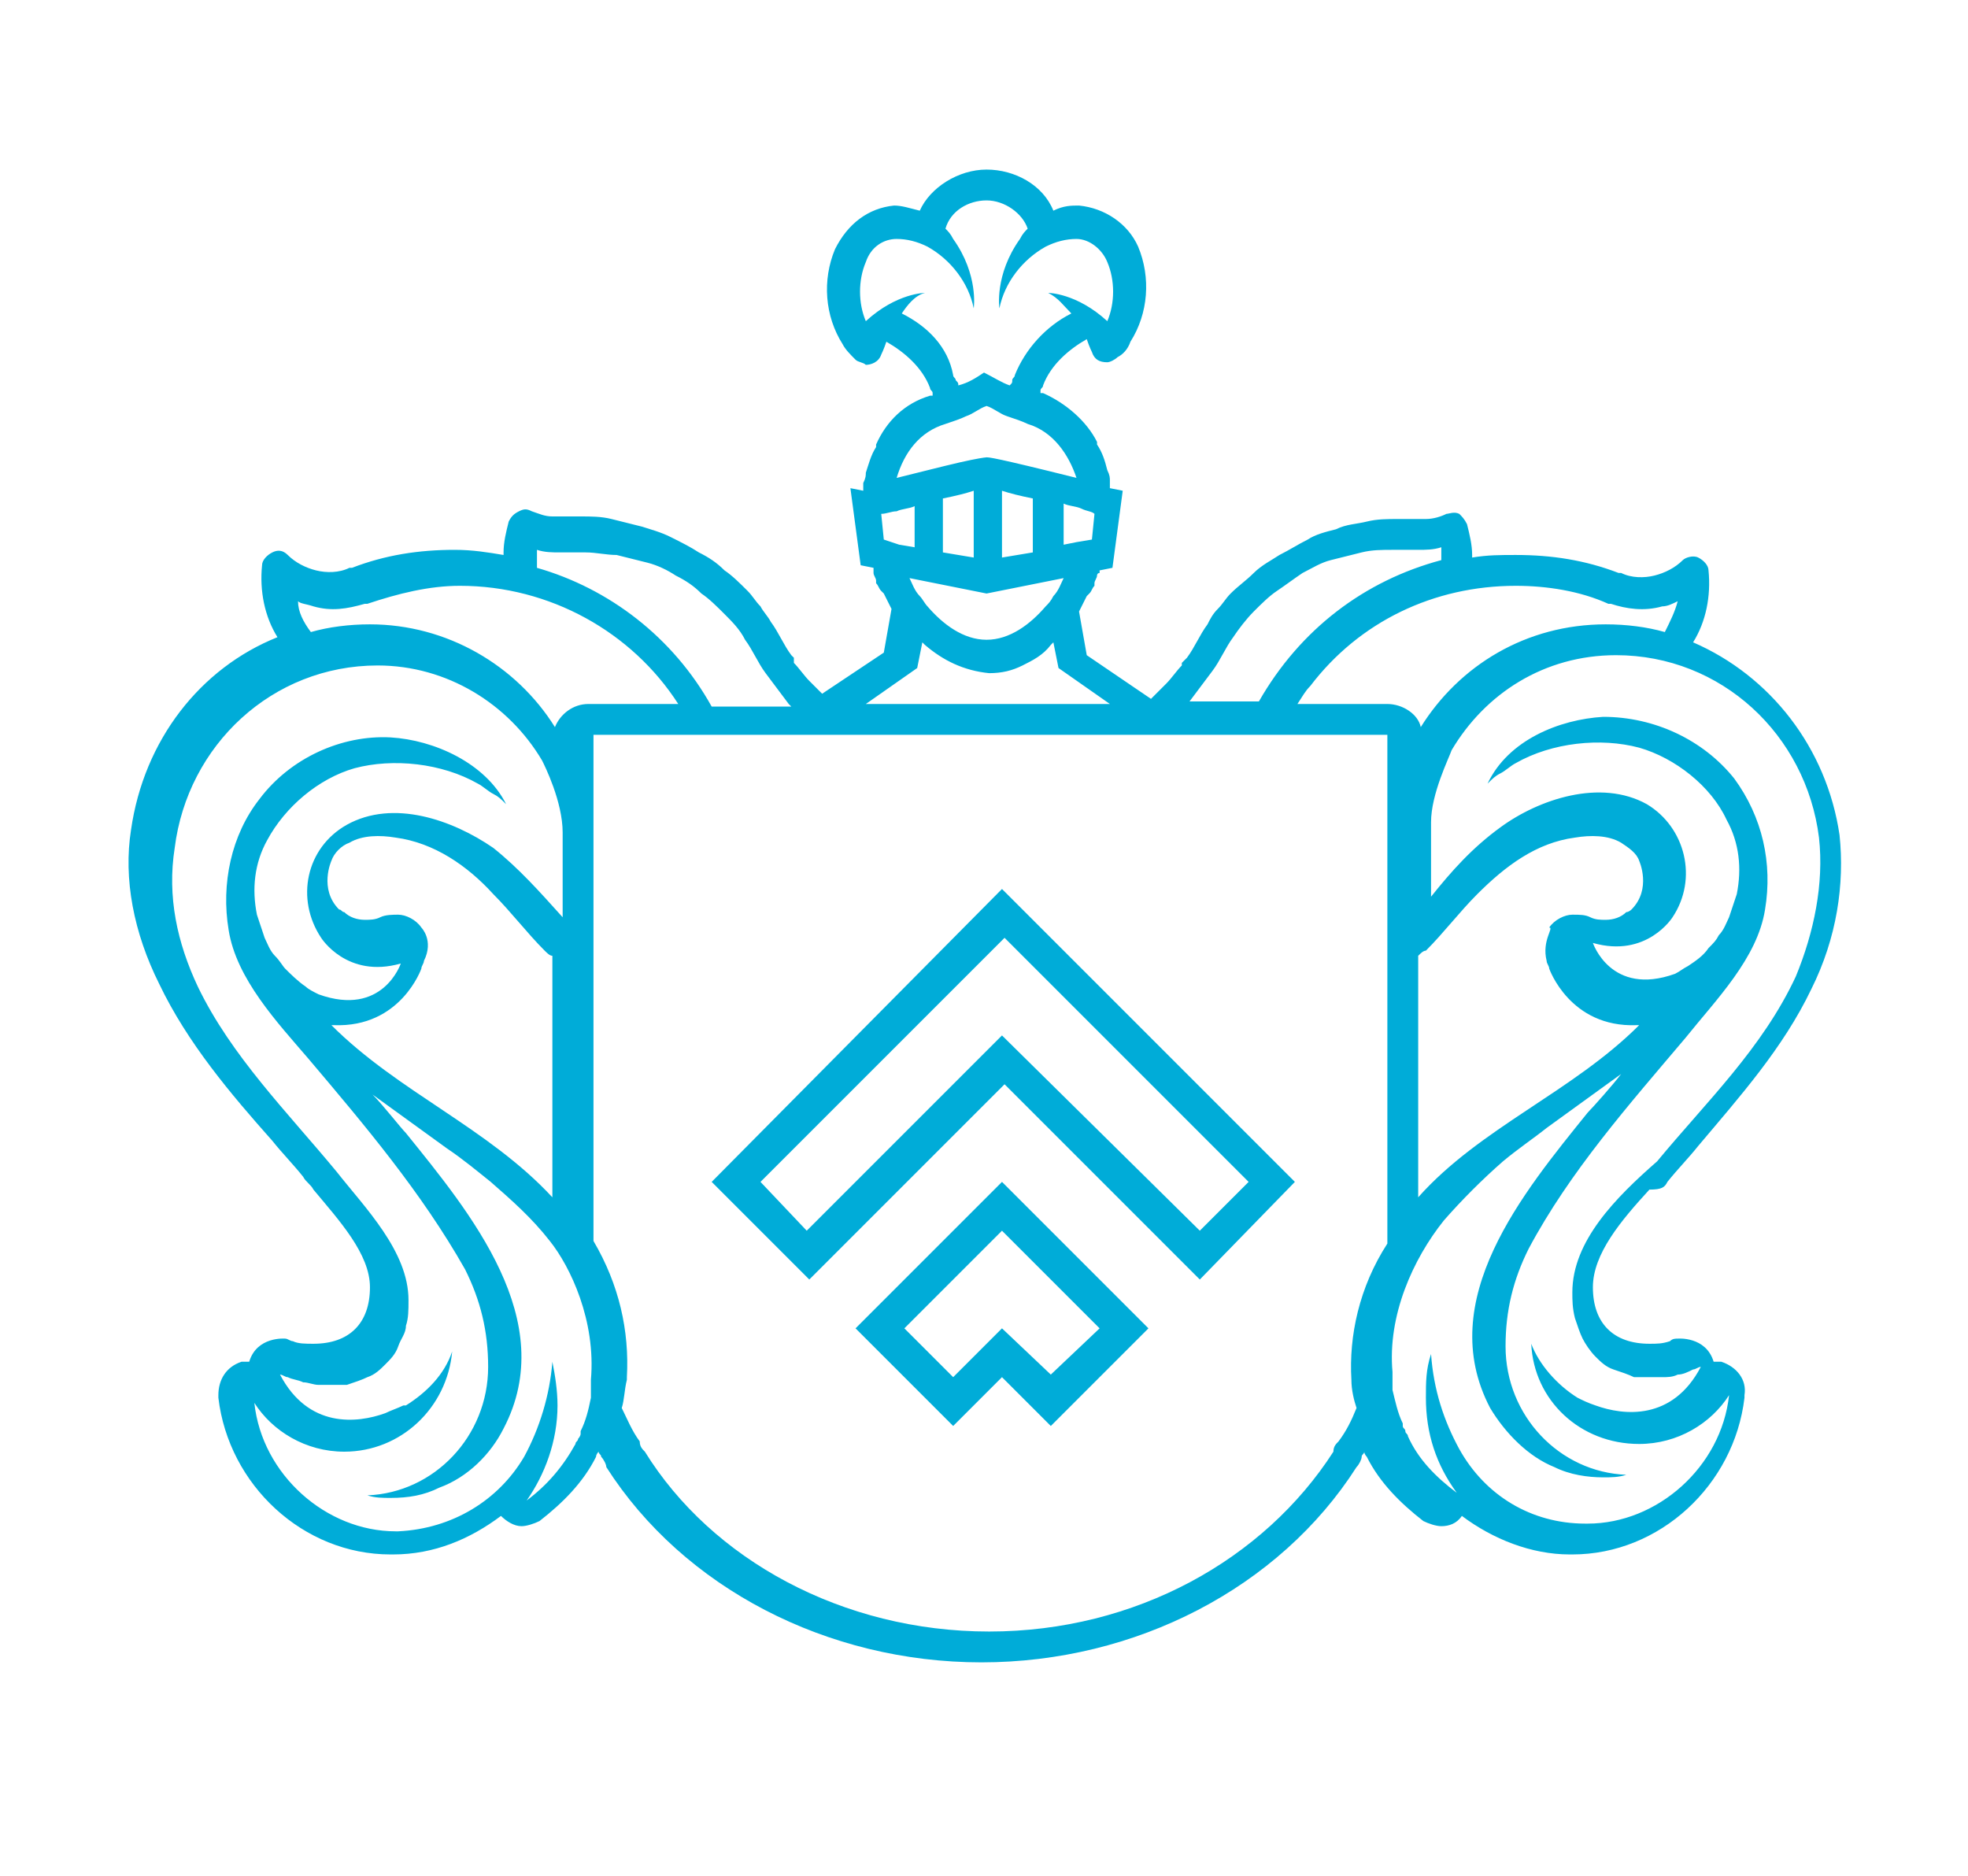 <?xml version="1.0" encoding="UTF-8"?> <svg xmlns="http://www.w3.org/2000/svg" xmlns:xlink="http://www.w3.org/1999/xlink" version="1.1" id="Capa_1" x="0px" y="0px" width="76.6px" height="73px" viewBox="0 0 76.6 73" style="enable-background:new 0 0 76.6 73;" xml:space="preserve"> <style type="text/css"> .st0{fill:#00ACD8;} </style> <g> <path class="st0" d="M20.1,25.5L20.1,25.5C20.1,25.5,20.1,25.5,20.1,25.5C20.1,25.5,20.1,25.5,20.1,25.5"></path> <path class="st0" d="M56.2,37.9L56.2,37.9L56.2,37.9z"></path> <path class="st0" d="M5.3,37.9L5.3,37.9L5.3,37.9z"></path> <path class="st0" d="M27.8,27.4L27.8,27.4C27.8,27.4,27.8,27.5,27.8,27.4C27.8,27.5,27.8,27.4,27.8,27.4"></path> <path class="st0" d="M64.9,46c0.4-0.5,0.8-0.9,1.2-1.4c1.6-1.9,3.3-3.8,4.4-6.1c1-2,1.3-4.1,1.1-6c-0.5-3.4-2.7-6.2-5.7-7.5 c0.5-0.8,0.7-1.8,0.6-2.8l0,0c0-0.2-0.2-0.4-0.4-0.5c-0.2-0.1-0.5,0-0.6,0.1c-0.3,0.3-0.7,0.5-1.1,0.6c-0.4,0.1-0.9,0.1-1.3-0.1 l-0.1,0c-1.3-0.5-2.6-0.7-4-0.7c-0.6,0-1.1,0-1.7,0.1c0,0,0-0.1,0-0.1c0-0.4-0.1-0.8-0.2-1.2c-0.1-0.2-0.2-0.3-0.3-0.4 c-0.2-0.1-0.4,0-0.5,0c-0.2,0.1-0.5,0.2-0.8,0.2c-0.1,0-0.1,0-0.2,0c-0.3,0-0.6,0-0.9,0c-0.4,0-0.8,0-1.2,0.1 c-0.4,0.1-0.8,0.1-1.2,0.3c-0.4,0.1-0.8,0.2-1.1,0.4c-0.4,0.2-0.7,0.4-1.1,0.6c-0.3,0.2-0.7,0.4-1,0.7c-0.3,0.3-0.6,0.5-0.9,0.8 c-0.2,0.2-0.3,0.4-0.5,0.6c-0.2,0.2-0.3,0.4-0.4,0.6c-0.3,0.4-0.5,0.9-0.8,1.3c0,0-0.1,0.1-0.1,0.1c0,0,0,0-0.1,0.1c0,0,0,0,0,0.1 c0,0,0,0,0,0c-0.2,0.2-0.4,0.5-0.6,0.7c-0.2,0.2-0.4,0.4-0.6,0.6l-2.5-1.7l-0.3-1.7c0.1-0.2,0.2-0.4,0.3-0.6l0.1-0.1 c0.1-0.1,0.1-0.2,0.2-0.3l0-0.1c0-0.1,0.1-0.2,0.1-0.3c0,0,0-0.1,0.1-0.1c0,0,0-0.1,0-0.1l0.5-0.1l0.4-3v0l-0.5-0.1 c0-0.1,0-0.2,0-0.3c0-0.1,0-0.2-0.1-0.4c-0.1-0.4-0.2-0.7-0.4-1c0,0,0,0,0-0.1c-0.4-0.8-1.2-1.5-2.1-1.9c0,0,0,0-0.1,0 c0,0,0-0.1,0-0.1c0-0.1,0.1-0.1,0.1-0.2c0.3-0.8,1-1.4,1.7-1.8c0.1,0.3,0.2,0.5,0.2,0.5c0.1,0.3,0.3,0.4,0.6,0.4 c0.1,0,0.3-0.1,0.4-0.2c0.2-0.1,0.4-0.3,0.5-0.6c0.7-1.1,0.8-2.5,0.3-3.7C43.9,8.7,43,8.1,42,8c-0.3,0-0.6,0-1,0.2 c-0.4-1-1.5-1.6-2.6-1.6c-1.1,0-2.2,0.7-2.6,1.6c-0.4-0.1-0.7-0.2-1-0.2c-1,0.1-1.8,0.7-2.3,1.7c-0.5,1.2-0.4,2.6,0.3,3.7 c0.1,0.2,0.3,0.4,0.5,0.6c0.1,0.1,0.3,0.1,0.4,0.2c0.2,0,0.5-0.1,0.6-0.4c0,0,0.1-0.2,0.2-0.5c0.7,0.4,1.4,1,1.7,1.8 c0,0.1,0.1,0.1,0.1,0.2c0,0,0,0.1,0,0.1c0,0,0,0-0.1,0c-1,0.3-1.7,1-2.1,1.9c0,0,0,0,0,0.1c-0.2,0.3-0.3,0.7-0.4,1 c0,0.1,0,0.2-0.1,0.4c0,0.1,0,0.2,0,0.3L33.1,19v0l0.4,3l0.5,0.1c0,0,0,0.1,0,0.1c0,0,0,0.1,0,0.1c0,0.1,0.1,0.2,0.1,0.3l0,0.1 c0.1,0.1,0.1,0.2,0.2,0.3l0.1,0.1c0.1,0.2,0.2,0.4,0.3,0.6l-0.3,1.7l-2.4,1.6c-0.1-0.1-0.2-0.2-0.3-0.3c-0.1-0.1-0.1-0.1-0.2-0.2 c-0.2-0.2-0.4-0.5-0.6-0.7c0,0,0,0,0,0c0,0,0,0,0-0.1c0,0,0,0,0-0.1c0,0-0.1-0.1-0.1-0.1c-0.3-0.4-0.5-0.9-0.8-1.3 c-0.1-0.2-0.3-0.4-0.4-0.6c-0.2-0.2-0.3-0.4-0.5-0.6c-0.3-0.3-0.6-0.6-0.9-0.8c-0.3-0.3-0.6-0.5-1-0.7c-0.3-0.2-0.7-0.4-1.1-0.6 c-0.4-0.2-0.8-0.3-1.1-0.4c-0.4-0.1-0.8-0.2-1.2-0.3c-0.4-0.1-0.8-0.1-1.2-0.1c-0.3,0-0.5,0-0.9,0c-0.1,0-0.1,0-0.2,0 c-0.3,0-0.5-0.1-0.8-0.2c-0.2-0.1-0.3-0.1-0.5,0c-0.2,0.1-0.3,0.2-0.4,0.4c-0.1,0.4-0.2,0.8-0.2,1.2c0,0,0,0.1,0,0.1 c-0.6-0.1-1.2-0.2-1.9-0.2c-1.4,0-2.7,0.2-4,0.7l-0.1,0c-0.4,0.2-0.9,0.2-1.3,0.1c-0.4-0.1-0.8-0.3-1.1-0.6 c-0.2-0.2-0.4-0.2-0.6-0.1c-0.2,0.1-0.4,0.3-0.4,0.5l0,0c-0.1,1,0.1,2,0.6,2.8c-3,1.2-5.2,4-5.7,7.5c-0.3,1.9,0.1,4,1.1,6 c1.1,2.3,2.8,4.3,4.4,6.1c0.4,0.5,0.8,0.9,1.2,1.4c0.1,0.2,0.3,0.3,0.4,0.5c1,1.2,2.2,2.5,2.2,3.8c0,1.4-0.8,2.2-2.2,2.2 c-0.3,0-0.6,0-0.8-0.1c-0.1,0-0.2-0.1-0.3-0.1v0c0,0-1.1-0.1-1.4,0.9c-0.1,0-0.2,0-0.3,0c-0.6,0.2-0.9,0.7-0.9,1.3l0,0.1 c0.4,3.4,3.3,6.1,6.7,6.1h0.1c1.6,0,3-0.6,4.2-1.5c0,0,0,0,0,0c0.2,0.2,0.5,0.4,0.8,0.4c0.2,0,0.5-0.1,0.7-0.2 c0.9-0.7,1.7-1.5,2.2-2.5l0,0c0-0.1,0.1-0.2,0.1-0.2c0,0.1,0.1,0.1,0.1,0.2c0.1,0.1,0.2,0.3,0.2,0.4c3,4.7,8.6,7.6,14.6,7.6 c6,0,11.6-2.9,14.6-7.6c0.1-0.1,0.2-0.3,0.2-0.4c0-0.1,0.1-0.1,0.1-0.2c0,0.1,0.1,0.2,0.1,0.2l0,0c0.5,1,1.3,1.8,2.2,2.5 c0.2,0.1,0.5,0.2,0.7,0.2c0.3,0,0.6-0.1,0.8-0.4c0,0,0,0,0,0c1.2,0.9,2.7,1.5,4.2,1.5h0.1c3.4,0,6.3-2.7,6.7-6.1l0-0.1 c0.1-0.6-0.3-1.1-0.9-1.3c-0.1,0-0.2,0-0.3,0c-0.3-1-1.4-0.9-1.4-0.9v0c-0.1,0-0.2,0-0.3,0.1c-0.3,0.1-0.5,0.1-0.8,0.1 c-1.4,0-2.2-0.8-2.2-2.2c0-1.3,1.1-2.6,2.2-3.8C64.7,46.3,64.8,46.2,64.9,46 M59,22.8c1.2,0,2.5,0.2,3.6,0.7l0.1,0 c0.6,0.2,1.3,0.3,2,0.1c0.2,0,0.4-0.1,0.6-0.2c-0.1,0.4-0.3,0.8-0.5,1.2c-0.7-0.2-1.5-0.3-2.3-0.3c-3.1,0-5.7,1.6-7.2,4 c-0.1-0.5-0.7-0.9-1.3-0.9h-3.5c0.2-0.3,0.3-0.5,0.5-0.7C52.9,24.2,55.8,22.8,59,22.8 M60.2,37.4c0,0.1,0.1,0.2,0.1,0.3 c0,0,0.8,2.3,3.4,2.2c0,0,0.1,0,0.1,0c0,0,0,0,0,0c-2.6,2.6-6.2,4-8.6,6.7v-9.4c0.1-0.1,0.2-0.2,0.3-0.2c0.7-0.7,1.3-1.5,2-2.2 c1.1-1.1,2.3-2,3.8-2.2c0.6-0.1,1.3-0.1,1.8,0.2c0.3,0.2,0.6,0.4,0.7,0.7c0,0,0.5,1.1-0.3,1.9c0,0-0.1,0.1-0.2,0.1 c-0.2,0.2-0.5,0.3-0.8,0.3c-0.2,0-0.4,0-0.6-0.1c-0.2-0.1-0.4-0.1-0.7-0.1c-0.3,0-0.7,0.2-0.9,0.5C60.5,36.1,60,36.6,60.2,37.4 M46.3,27.3c0.3-0.4,0.6-0.8,0.9-1.2c0.3-0.4,0.5-0.9,0.8-1.3c0.2-0.3,0.5-0.7,0.8-1c0.3-0.3,0.6-0.6,0.9-0.8 c0.3-0.2,0.7-0.5,1-0.7c0.4-0.2,0.7-0.4,1.1-0.5c0.4-0.1,0.8-0.2,1.2-0.3c0.4-0.1,0.8-0.1,1.2-0.1c0.1,0,0.1,0,0.2,0 c0.2,0,0.5,0,0.8,0c0.3,0,0.6,0,0.9-0.1c0,0.1,0,0.1,0,0.2c0,0.1,0,0.2,0,0.3c-3,0.8-5.5,2.7-7.1,5.5h-2.9 C46.2,27.4,46.2,27.3,46.3,27.3 M42.6,20l-0.1,1l0,0h0v0l-0.6,0.1l-0.5,0.1v-1.6c0.2,0.1,0.5,0.1,0.7,0.2 C42.3,19.9,42.5,19.9,42.6,20 M38.4,23.1L38.4,23.1l3-0.6c0,0,0,0,0,0c-0.1,0.2-0.2,0.5-0.4,0.7c-0.1,0.2-0.2,0.3-0.3,0.4 c-0.6,0.7-1.4,1.3-2.3,1.3c-0.9,0-1.7-0.6-2.3-1.3c-0.1-0.1-0.2-0.3-0.3-0.4c-0.2-0.2-0.3-0.5-0.4-0.7v0L38.4,23.1z M36.7,21.5 v-2.1c0.5-0.1,0.9-0.2,1.2-0.3v2.6L36.7,21.5z M39,21.7v-2.6c0.3,0.1,0.7,0.2,1.2,0.3v2.1L39,21.7z M35.1,12.2 c0.2-0.3,0.5-0.7,0.9-0.8c0,0-1.1,0-2.3,1.1c-0.3-0.7-0.3-1.6,0-2.3c0.2-0.6,0.7-0.9,1.2-0.9c0.4,0,0.8,0.1,1.2,0.3 c0.9,0.5,1.6,1.4,1.8,2.4c0,0,0.2-1.3-0.8-2.7C37,9.1,36.9,9,36.8,8.9c0.2-0.7,0.9-1.1,1.6-1.1c0.7,0,1.4,0.5,1.6,1.1 c-0.1,0.1-0.2,0.2-0.3,0.4c-1,1.4-0.8,2.7-0.8,2.7c0.2-1,0.9-1.9,1.8-2.4c0.4-0.2,0.8-0.3,1.2-0.3c0.5,0,1,0.4,1.2,0.9 c0.3,0.7,0.3,1.6,0,2.3c-1.2-1.1-2.3-1.1-2.3-1.1c0.4,0.2,0.6,0.5,0.9,0.8c-1,0.5-1.8,1.4-2.2,2.4c0,0.1-0.1,0.1-0.1,0.2 c0,0.1,0,0.1-0.1,0.2c-0.3-0.1-0.6-0.3-1-0.5h0c-0.3,0.2-0.6,0.4-1,0.5c0-0.1,0-0.1-0.1-0.2c0-0.1-0.1-0.1-0.1-0.2 C36.9,13.5,36.1,12.7,35.1,12.2 M36.8,16.5c0.3-0.1,0.6-0.2,0.8-0.3c0.3-0.1,0.5-0.3,0.8-0.4c0.3,0.1,0.5,0.3,0.8,0.4 c0.3,0.1,0.6,0.2,0.8,0.3c1,0.3,1.6,1.2,1.9,2.1c-3.2-0.8-3.4-0.8-3.5-0.8h0c0,0-0.1,0-0.6,0.1c-0.5,0.1-1.3,0.3-2.9,0.7 C35.2,17.6,35.8,16.8,36.8,16.5 M34.4,21L34.4,21L34.4,21L34.4,21l-0.1-1c0.2,0,0.4-0.1,0.6-0.1c0.2-0.1,0.5-0.1,0.7-0.2v1.6 l-0.6-0.1L34.4,21z M35.7,26l0.2-1c0,0,0,0,0.1,0.1c0.7,0.6,1.5,1,2.5,1.1h0c0.5,0,0.9-0.1,1.3-0.3c0.4-0.2,0.8-0.4,1.1-0.8 c0,0,0,0,0.1-0.1l0.2,1l2,1.4h-9.5L35.7,26z M20.9,21.4c0.3,0.1,0.6,0.1,0.9,0.1c0.3,0,0.5,0,0.8,0c0.1,0,0.1,0,0.2,0 c0.4,0,0.8,0.1,1.2,0.1c0.4,0.1,0.8,0.2,1.2,0.3c0.4,0.1,0.8,0.3,1.1,0.5c0.4,0.2,0.7,0.4,1,0.7c0.3,0.2,0.6,0.5,0.9,0.8 c0.3,0.3,0.6,0.6,0.8,1c0.3,0.4,0.5,0.9,0.8,1.3c0.3,0.4,0.6,0.8,0.9,1.2c0,0,0.1,0.1,0.1,0.1h-3.1c0,0,0,0,0,0.1c0,0,0,0,0-0.1h0 c-1.5-2.7-4-4.6-6.8-5.4c0-0.1,0-0.3,0-0.4C20.9,21.6,20.9,21.5,20.9,21.4 M12.2,23.6c0.7,0.2,1.3,0.1,2-0.1l0.1,0 c1.2-0.4,2.4-0.7,3.6-0.7c3.5,0,6.7,1.8,8.5,4.6h-3.5c-0.6,0-1.1,0.4-1.3,0.9c-1.5-2.4-4.2-4-7.2-4c-0.8,0-1.6,0.1-2.3,0.3 c-0.3-0.4-0.5-0.8-0.5-1.2C11.7,23.5,11.9,23.5,12.2,23.6 M23,53.7c0,0.1,0,0.2,0,0.3c0,0,0,0,0,0.1c0,0.1,0,0.2,0,0.3c0,0,0,0,0,0 c-0.1,0.5-0.2,0.9-0.4,1.3c0,0,0,0,0,0.1c0,0.1-0.1,0.2-0.1,0.2c0,0.1-0.1,0.1-0.1,0.2c-0.5,0.9-1.1,1.6-1.9,2.2 c0.7-1,1.2-2.3,1.2-3.7c0-0.6-0.1-1.2-0.2-1.7l0,0c-0.1,1.3-0.5,2.6-1.1,3.7l0,0c-1,1.7-2.8,2.8-4.9,2.9h-0.1c-2.7,0-5.2-2.2-5.5-5 l0,0l0,0c0,0,0,0,0,0c0.7,1.1,2,1.9,3.5,1.9c2.2,0,4-1.7,4.2-3.9c-0.3,0.9-1,1.6-1.8,2.1c0,0,0,0-0.1,0c-0.2,0.1-0.5,0.2-0.7,0.3 c-1.1,0.4-3,0.6-4.1-1.5c0.1,0,0.2,0.1,0.3,0.1c0.2,0.1,0.4,0.1,0.6,0.2c0.2,0,0.4,0.1,0.6,0.1c0.2,0,0.4,0,0.6,0 c0.1,0,0.2,0,0.3,0c0.1,0,0.1,0,0.2,0c0.3-0.1,0.6-0.2,0.8-0.3c0.3-0.1,0.5-0.3,0.7-0.5c0.2-0.2,0.4-0.4,0.5-0.7 c0.1-0.3,0.3-0.5,0.3-0.8c0.1-0.3,0.1-0.6,0.1-1c0-1.9-1.7-3.6-2.8-5c-1.9-2.3-4.1-4.5-5.4-7.2c-0.8-1.7-1.2-3.5-0.9-5.4 c0.5-4,3.8-7.1,7.9-7.1c2.7,0,5.1,1.5,6.4,3.7c0.1,0.2,0.8,1.6,0.8,2.8v3.3c0,0,0,0,0,0c-0.9-1-1.7-1.9-2.7-2.7 c-1.6-1.1-3.9-1.9-5.7-0.9c-1.6,0.9-2,2.9-1,4.4c0,0,1,1.6,3.1,1c0,0-0.7,2.1-3.2,1.2c-0.2-0.1-0.4-0.2-0.5-0.3 c-0.3-0.2-0.6-0.5-0.8-0.7c-0.1-0.1-0.2-0.3-0.4-0.5c-0.2-0.2-0.3-0.5-0.4-0.7c-0.1-0.3-0.2-0.6-0.3-0.9c-0.2-1-0.1-2,0.4-2.9 c0.7-1.3,2-2.4,3.4-2.8c1.5-0.4,3.4-0.2,4.8,0.6c0.2,0.1,0.4,0.3,0.6,0.4c0.2,0.1,0.3,0.2,0.5,0.4c-0.8-1.6-2.8-2.5-4.5-2.6 c-1.9-0.1-3.9,0.8-5.1,2.4c-1.1,1.4-1.5,3.3-1.2,5.1c0.3,1.9,1.9,3.6,3.1,5c2.2,2.6,4.4,5.2,6.1,8.2c0.6,1.2,0.9,2.4,0.9,3.8 c0,2.7-2.1,4.9-4.7,5h0c0.3,0.1,0.6,0.1,0.9,0.1c0.7,0,1.3-0.1,1.9-0.4c1.1-0.4,2-1.3,2.5-2.3c2.2-4.2-1.3-8.4-3.8-11.5 c-0.2-0.2-0.9-1.1-1.3-1.5l2.9,2.1c0.6,0.4,1.2,0.9,1.7,1.3c0.8,0.7,1.6,1.4,2.3,2.3C22.2,49.3,23.2,51.4,23,53.7 M16.4,36.1 c-0.2-0.3-0.6-0.5-0.9-0.5c-0.2,0-0.5,0-0.7,0.1c-0.2,0.1-0.4,0.1-0.6,0.1c-0.3,0-0.6-0.1-0.8-0.3c-0.1,0-0.1-0.1-0.2-0.1 c-0.8-0.8-0.3-1.9-0.3-1.9c0.1-0.3,0.4-0.6,0.7-0.7c0.5-0.3,1.2-0.3,1.8-0.2c1.5,0.2,2.8,1.1,3.8,2.2c0.7,0.7,1.3,1.5,2,2.2 c0.1,0.1,0.2,0.2,0.3,0.2v9.4c-2.5-2.7-6-4.1-8.6-6.7c0,0,0,0,0,0c0,0,0.1,0,0.1,0c2.6,0.1,3.4-2.2,3.4-2.2c0-0.1,0.1-0.2,0.1-0.3 C16.9,36.6,16.4,36.1,16.4,36.1 M52.6,53.7C52.6,53.7,52.6,53.8,52.6,53.7c0,0.4,0.1,0.8,0.2,1.1v0c-0.2,0.5-0.4,0.9-0.7,1.3 c-0.1,0.1-0.2,0.2-0.2,0.4c-2.7,4.2-7.7,7-13.4,7c-5.7,0-10.8-2.8-13.4-7c-0.1-0.1-0.2-0.2-0.2-0.4c-0.3-0.4-0.5-0.9-0.7-1.3v0 c0.1-0.3,0.1-0.7,0.2-1.1c0,0,0,0,0-0.1c0.1-1.8-0.3-3.6-1.3-5.3c0,0,0,0,0,0V28.6h5.6l0,0h19.9l0,0H54v19.8c0,0,0,0,0,0 C52.9,50.1,52.5,52,52.6,53.7 M61.2,50.3c0,0.3,0,0.6,0.1,1c0.1,0.3,0.2,0.6,0.3,0.8c0.1,0.2,0.3,0.5,0.5,0.7 c0.2,0.2,0.4,0.4,0.7,0.5c0.3,0.1,0.6,0.2,0.8,0.3c0.1,0,0.1,0,0.2,0c0.1,0,0.2,0,0.3,0c0.2,0,0.4,0,0.6,0c0.2,0,0.4,0,0.6-0.1 c0.2,0,0.4-0.1,0.6-0.2c0.1,0,0.2-0.1,0.3-0.1c-1.1,2.1-3,1.9-4.1,1.5c-0.3-0.1-0.5-0.2-0.7-0.3c0,0,0,0,0,0 c-0.8-0.5-1.5-1.3-1.8-2.1c0.1,2.2,1.9,3.9,4.2,3.9c1.5,0,2.8-0.8,3.5-1.9c0,0,0,0,0,0l0,0l0,0c-0.3,2.8-2.8,5-5.5,5h-0.1 c-2.1,0-3.9-1.1-4.9-2.9l0,0c-0.6-1.1-1-2.3-1.1-3.7l0,0c-0.2,0.6-0.2,1.1-0.2,1.7c0,1.4,0.4,2.6,1.2,3.7c-0.8-0.6-1.5-1.3-1.9-2.2 c0-0.1-0.1-0.1-0.1-0.2c0-0.1-0.1-0.1-0.1-0.2c0,0,0,0,0-0.1c-0.2-0.4-0.3-0.9-0.4-1.3c0,0,0,0,0,0c0-0.1,0-0.2,0-0.3 c0,0,0,0,0-0.1c0-0.1,0-0.2,0-0.3c-0.2-2.2,0.8-4.4,2-5.9c0.7-0.8,1.5-1.6,2.3-2.3c0.6-0.5,1.2-0.9,1.7-1.3l2.9-2.1 c-0.3,0.4-1.1,1.3-1.3,1.5c-2.5,3.1-6,7.3-3.8,11.5c0.6,1,1.5,1.9,2.5,2.3c0.6,0.3,1.3,0.4,1.9,0.4c0.3,0,0.6,0,0.9-0.1h0 c-2.6-0.1-4.7-2.3-4.7-5c0-1.4,0.3-2.6,0.9-3.8c1.6-3,3.9-5.6,6.1-8.2c1.2-1.5,2.8-3.1,3.1-5c0.3-1.8-0.1-3.6-1.2-5.1 c-1.2-1.5-3.1-2.4-5.1-2.4c-1.7,0.1-3.7,0.9-4.5,2.6c0.2-0.2,0.3-0.3,0.5-0.4c0.2-0.1,0.4-0.3,0.6-0.4c1.4-0.8,3.3-1,4.8-0.6 c1.4,0.4,2.8,1.5,3.4,2.8c0.5,0.9,0.6,1.9,0.4,2.9c-0.1,0.3-0.2,0.6-0.3,0.9c-0.1,0.2-0.2,0.5-0.4,0.7c-0.1,0.2-0.2,0.3-0.4,0.5 c-0.2,0.3-0.5,0.5-0.8,0.7c-0.2,0.1-0.3,0.2-0.5,0.3c-2.5,0.9-3.2-1.2-3.2-1.2c2.1,0.6,3.1-1,3.1-1c1-1.5,0.5-3.5-1-4.4 c-1.8-1-4.2-0.2-5.7,0.9c-1.1,0.8-1.9,1.7-2.7,2.7c0,0,0,0,0,0V32c0-1.1,0.7-2.5,0.8-2.8c1.3-2.2,3.6-3.7,6.4-3.7 c4.1,0,7.4,3.1,7.9,7.1c0.2,1.8-0.2,3.7-0.9,5.4c-1.3,2.8-3.5,4.9-5.4,7.2C62.9,46.6,61.2,48.3,61.2,50.3"></path> <path class="st0" d="M27.8,27.5C27.8,27.5,27.8,27.4,27.8,27.5L27.8,27.5C27.8,27.4,27.8,27.5,27.8,27.5"></path> <path class="st0" d="M50.4,46L39,34.6L27.7,46l3.8,3.8l7.6-7.6l0,0l0,0l7.6,7.6L50.4,46z M39,40.3L39,40.3l-7.6,7.6L29.6,46 l9.5-9.5l9.5,9.5l-1.9,1.9L39,40.3z"></path> <path class="st0" d="M39,46l-5.7,5.7l3.8,3.8l1.9-1.9l0,0l1.9,1.9l3.8-3.8L39,46z M40.9,53.5L39,51.7l-1.9,1.9l-1.9-1.9l3.8-3.8 l3.8,3.8L40.9,53.5z"></path> </g> </svg> 
